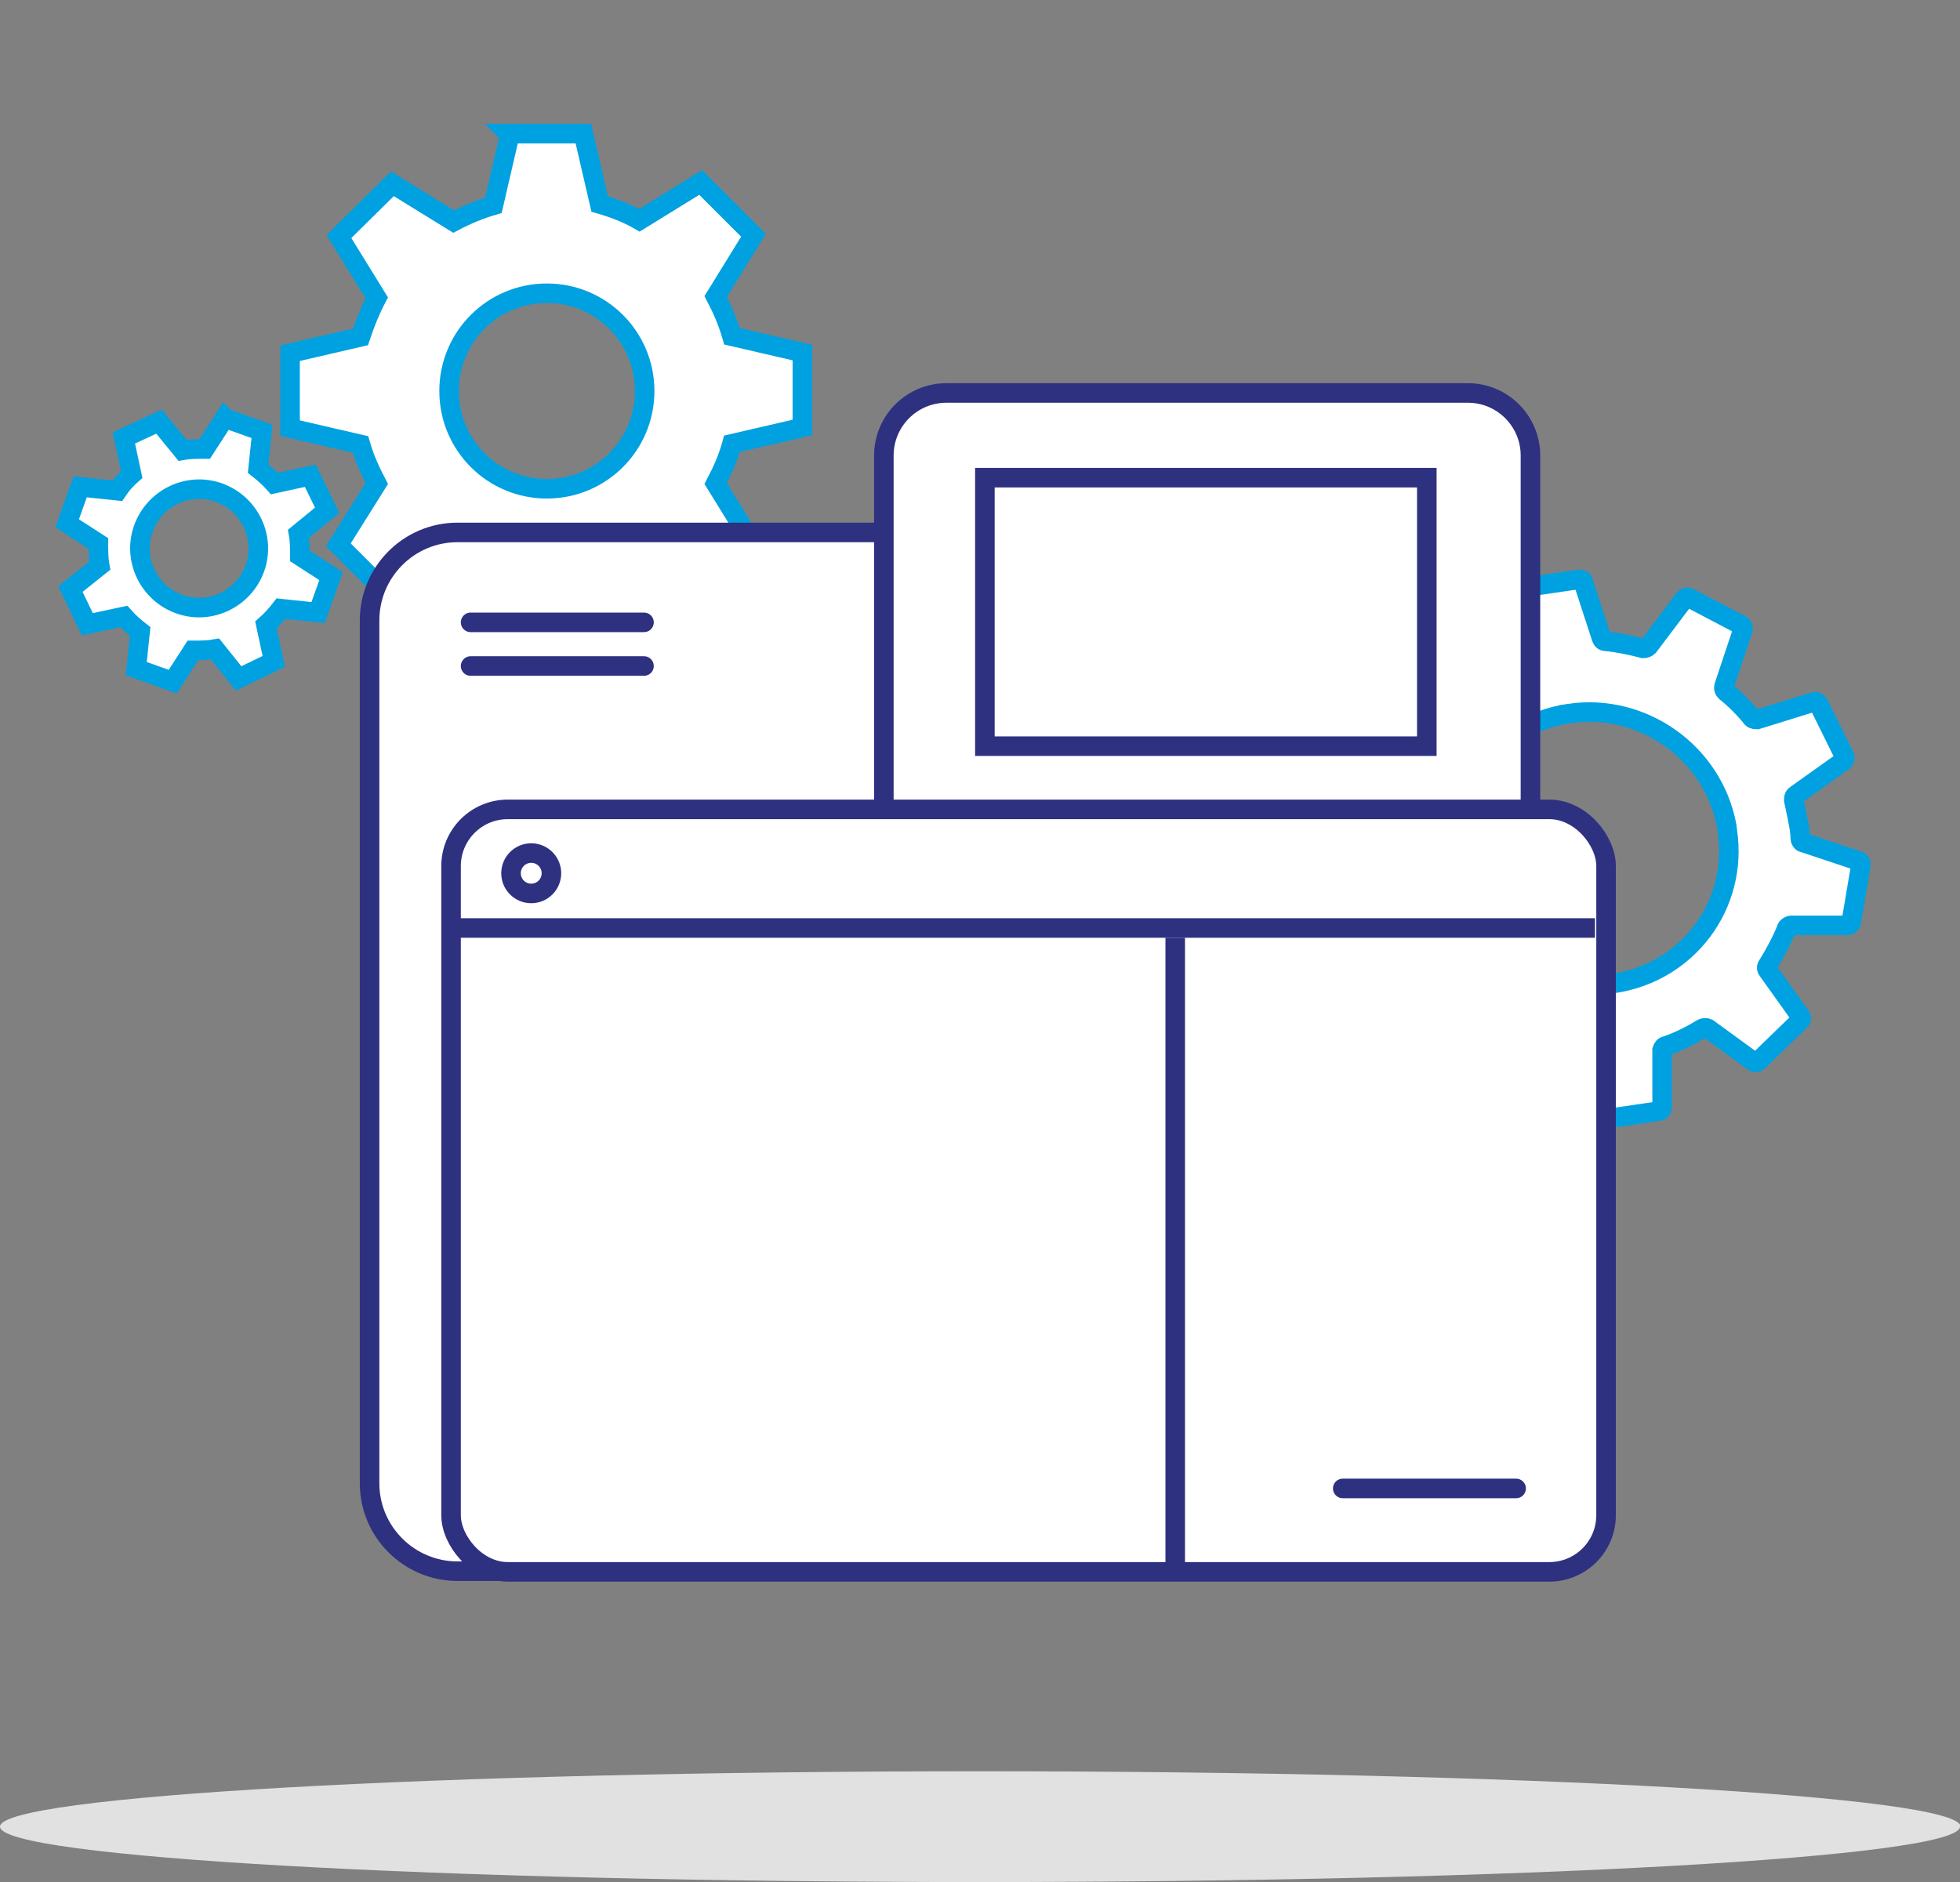 <?xml version="1.0" encoding="UTF-8"?>
<svg xmlns="http://www.w3.org/2000/svg" id="Layer_1" viewBox="0 0 300.7 288.8">
  <rect x="0" y="0" width="300.7" height="288.8" fill="#808080" stroke="none"/>
  <defs>
    <style>.cls-1{fill:none;}.cls-1,.cls-2,.cls-3{stroke-width:0px;}.cls-2{fill:#e1e1e1;}.cls-4{stroke-linecap:round;}.cls-4,.cls-5,.cls-3,.cls-6{fill:#fff;}.cls-4,.cls-5,.cls-6{stroke-miterlimit:10;stroke-width:3px;}.cls-4,.cls-6{stroke:#2e3180;}.cls-5{stroke:#00a1e0;}</style>
  </defs>
  <path class="cls-2" d="M300.7,280.3c0,4.7-67.3,8.5-150.4,8.5S0,285,0,280.3s67.3-8.5,150.4-8.5,150.4,3.8,150.4,8.5"></path>
  <path class="cls-5" d="M78.2,20.7l-2.5,10.8c-2.1.6-4.2,1.5-6.1,2.5l-9.4-5.8-8.2,8.1,5.8,9.4c-1,1.9-1.8,3.9-2.5,6l-10.8,2.5v11.5l10.8,2.5c.6,2.1,1.5,4.1,2.5,6l-5.9,9.4,8.2,8.2,9.4-5.9c1.9,1,3.9,1.9,6,2.5l2.5,10.8h11.5l2.5-10.8c2.1-.6,4.2-1.5,6.1-2.5l9.4,5.9,8.1-8.2-5.8-9.4c1-1.9,1.9-3.9,2.5-6.1l10.8-2.5v-11.5l-10.8-2.5c-.6-2.1-1.5-4.2-2.5-6.1l5.8-9.4-8.1-8.1-9.4,5.8c-1.9-1.1-4-1.9-6.1-2.5l-2.5-10.8h-11.5ZM83.9,45c8.3,0,15,6.7,15,15s-6.7,15-15,15-15-6.7-15-15,6.7-15,15-15Z"></path>
  <path class="cls-3" d="M209.4,195.2c0,1.1-.9,2-2,2-1.1,0-2-.9-2-2,0-1.1.9-2,2-2s2,.9,2,2h0"></path>
  <path class="cls-3" d="M209.8,189.6c0,.7-.6,1.3-1.3,1.3s-1.3-.6-1.3-1.3.6-1.3,1.3-1.3c.7,0,1.3.6,1.3,1.3"></path>
  <path class="cls-5" d="M212.5,138.7l-7.3,5.2c-.2.2-.3.5-.2.7l4,8.1c.1.2.4.4.7.3l8.7-2.7c.3,0,.6,0,.8.2,1.2,1.5,2.6,2.9,4.1,4.1.2.2.3.5.2.8l-2.9,8.7c0,.3,0,.6.3.7l8,4.2c.2.1.6,0,.7-.2l5.5-7.3c.2-.2.5-.3.8-.3,1.9.5,3.8.9,5.8,1.1.3,0,.5.2.6.5l2.7,8.6c0,.3.4.4.6.4l8.9-1.3c.3,0,.5-.3.5-.6v-8.8c.1-.3.3-.6.6-.6,2-.7,3.8-1.6,5.6-2.7.2-.1.6-.1.8,0l7,5.1c.2.2.5.1.7,0l6.5-6.3c.2-.2.2-.5,0-.7l-5-7c-.2-.2-.2-.6,0-.8,1.1-1.8,2.1-3.6,2.9-5.6,0-.2.4-.5.7-.5h8.6c.3,0,.5-.2.6-.4l1.5-8.9c0-.3-.1-.5-.4-.6l-8.4-2.8c-.3,0-.5-.4-.5-.6,0-1-.2-2-.4-3-.2-1-.4-2-.6-2.9,0-.3,0-.6.3-.8l7.3-5.2c.2-.2.3-.5.2-.7l-4-8.1c-.1-.2-.4-.4-.7-.3l-8.7,2.7c-.3,0-.6,0-.8-.2-1.2-1.5-2.6-2.9-4.1-4.1-.2-.2-.3-.5-.2-.8l2.9-8.7c0-.3,0-.6-.3-.7l-8-4.2c-.2-.1-.6,0-.7.2l-5.5,7.3c-.2.2-.5.3-.8.3-1.9-.5-3.8-.9-5.8-1.1-.3,0-.5-.2-.6-.5l-2.8-8.6c0-.3-.4-.4-.6-.4l-8.9,1.3c-.3,0-.5.3-.5.6v8.8c-.1.3-.3.6-.6.6-2,.7-3.8,1.6-5.6,2.7-.2.1-.6.1-.8,0l-7-5.1c-.2-.2-.5-.1-.7,0l-6.4,6.3c-.2.2-.2.5,0,.7l5,7c.2.2.2.6,0,.8-1.1,1.8-2.1,3.6-2.9,5.6,0,.2-.4.5-.7.4h-8.6c-.3,0-.5.2-.6.4l-1.5,8.9c0,.3.1.5.4.6l8.4,2.8c.3,0,.5.4.5.6,0,1,.2,2,.4,3,.2,1,.4,2,.6,2.9,0,.3,0,.6-.3.8ZM240.7,109.5c11.3-1.7,22.1,6,24.2,17.2,0,.2.1.6.1.8,1.7,11.3-6,21.7-17.4,23.4-11.5,1.7-22.3-6.2-24.2-17.6-1.9-11.4,5.8-22.1,17.3-23.8Z"></path>
  <path class="cls-5" d="M34.5,64.1l-3.1,4.8c-1.1,0-2.3,0-3.4.2l-3.6-4.4-5.4,2.5,1.2,5.6c-.8.7-1.6,1.6-2.2,2.5l-5.7-.6-2,5.6,4.8,3.1c0,1.1,0,2.3.2,3.4l-4.5,3.6,2.6,5.4,5.6-1.2c.7.8,1.6,1.6,2.5,2.3l-.6,5.7,5.6,2,3.1-4.8c1.1,0,2.3,0,3.4-.2l3.6,4.5,5.4-2.6-1.2-5.6c.8-.7,1.6-1.6,2.3-2.5l5.7.6,2-5.6-4.8-3.1c0-1.1,0-2.3-.2-3.4l4.4-3.6-2.6-5.3-5.5,1.2c-.7-.8-1.6-1.6-2.5-2.3l.6-5.7-5.6-2ZM33.6,75.6c4.7,1.7,7.2,6.9,5.5,11.6s-6.9,7.2-11.6,5.5-7.2-6.9-5.5-11.6,6.9-7.2,11.6-5.5Z"></path>
  <rect class="cls-1" width="300.7" height="288.8"></rect>
  <path class="cls-6" d="M70.2,81.7h76.4v159.4h-76.4c-7.4,0-13.5-6-13.5-13.5V95.2c0-7.4,6-13.5,13.5-13.5Z"></path>
  <path class="cls-6" d="M145.1,60.3h80.1c5.3,0,9.6,4.3,9.6,9.6v55.5h-99.2v-55.5c0-5.3,4.3-9.6,9.6-9.6Z"></path>
  <rect class="cls-6" x="69.2" y="124.2" width="177.2" height="117" rx="8.7" ry="8.7"></rect>
  <line class="cls-6" x1="69.2" y1="142.4" x2="244.7" y2="142.4"></line>
  <circle class="cls-6" cx="81.5" cy="134" r="3.1"></circle>
  <line class="cls-6" x1="180.3" y1="143.9" x2="180.3" y2="241.1"></line>
  <line class="cls-4" x1="72.2" y1="95.5" x2="98.8" y2="95.5"></line>
  <line class="cls-4" x1="72.2" y1="102.2" x2="98.8" y2="102.2"></line>
  <rect class="cls-4" x="151.1" y="73.3" width="67.8" height="41.2"></rect>
  <line class="cls-4" x1="206" y1="228.4" x2="232.6" y2="228.4"></line>
</svg>
